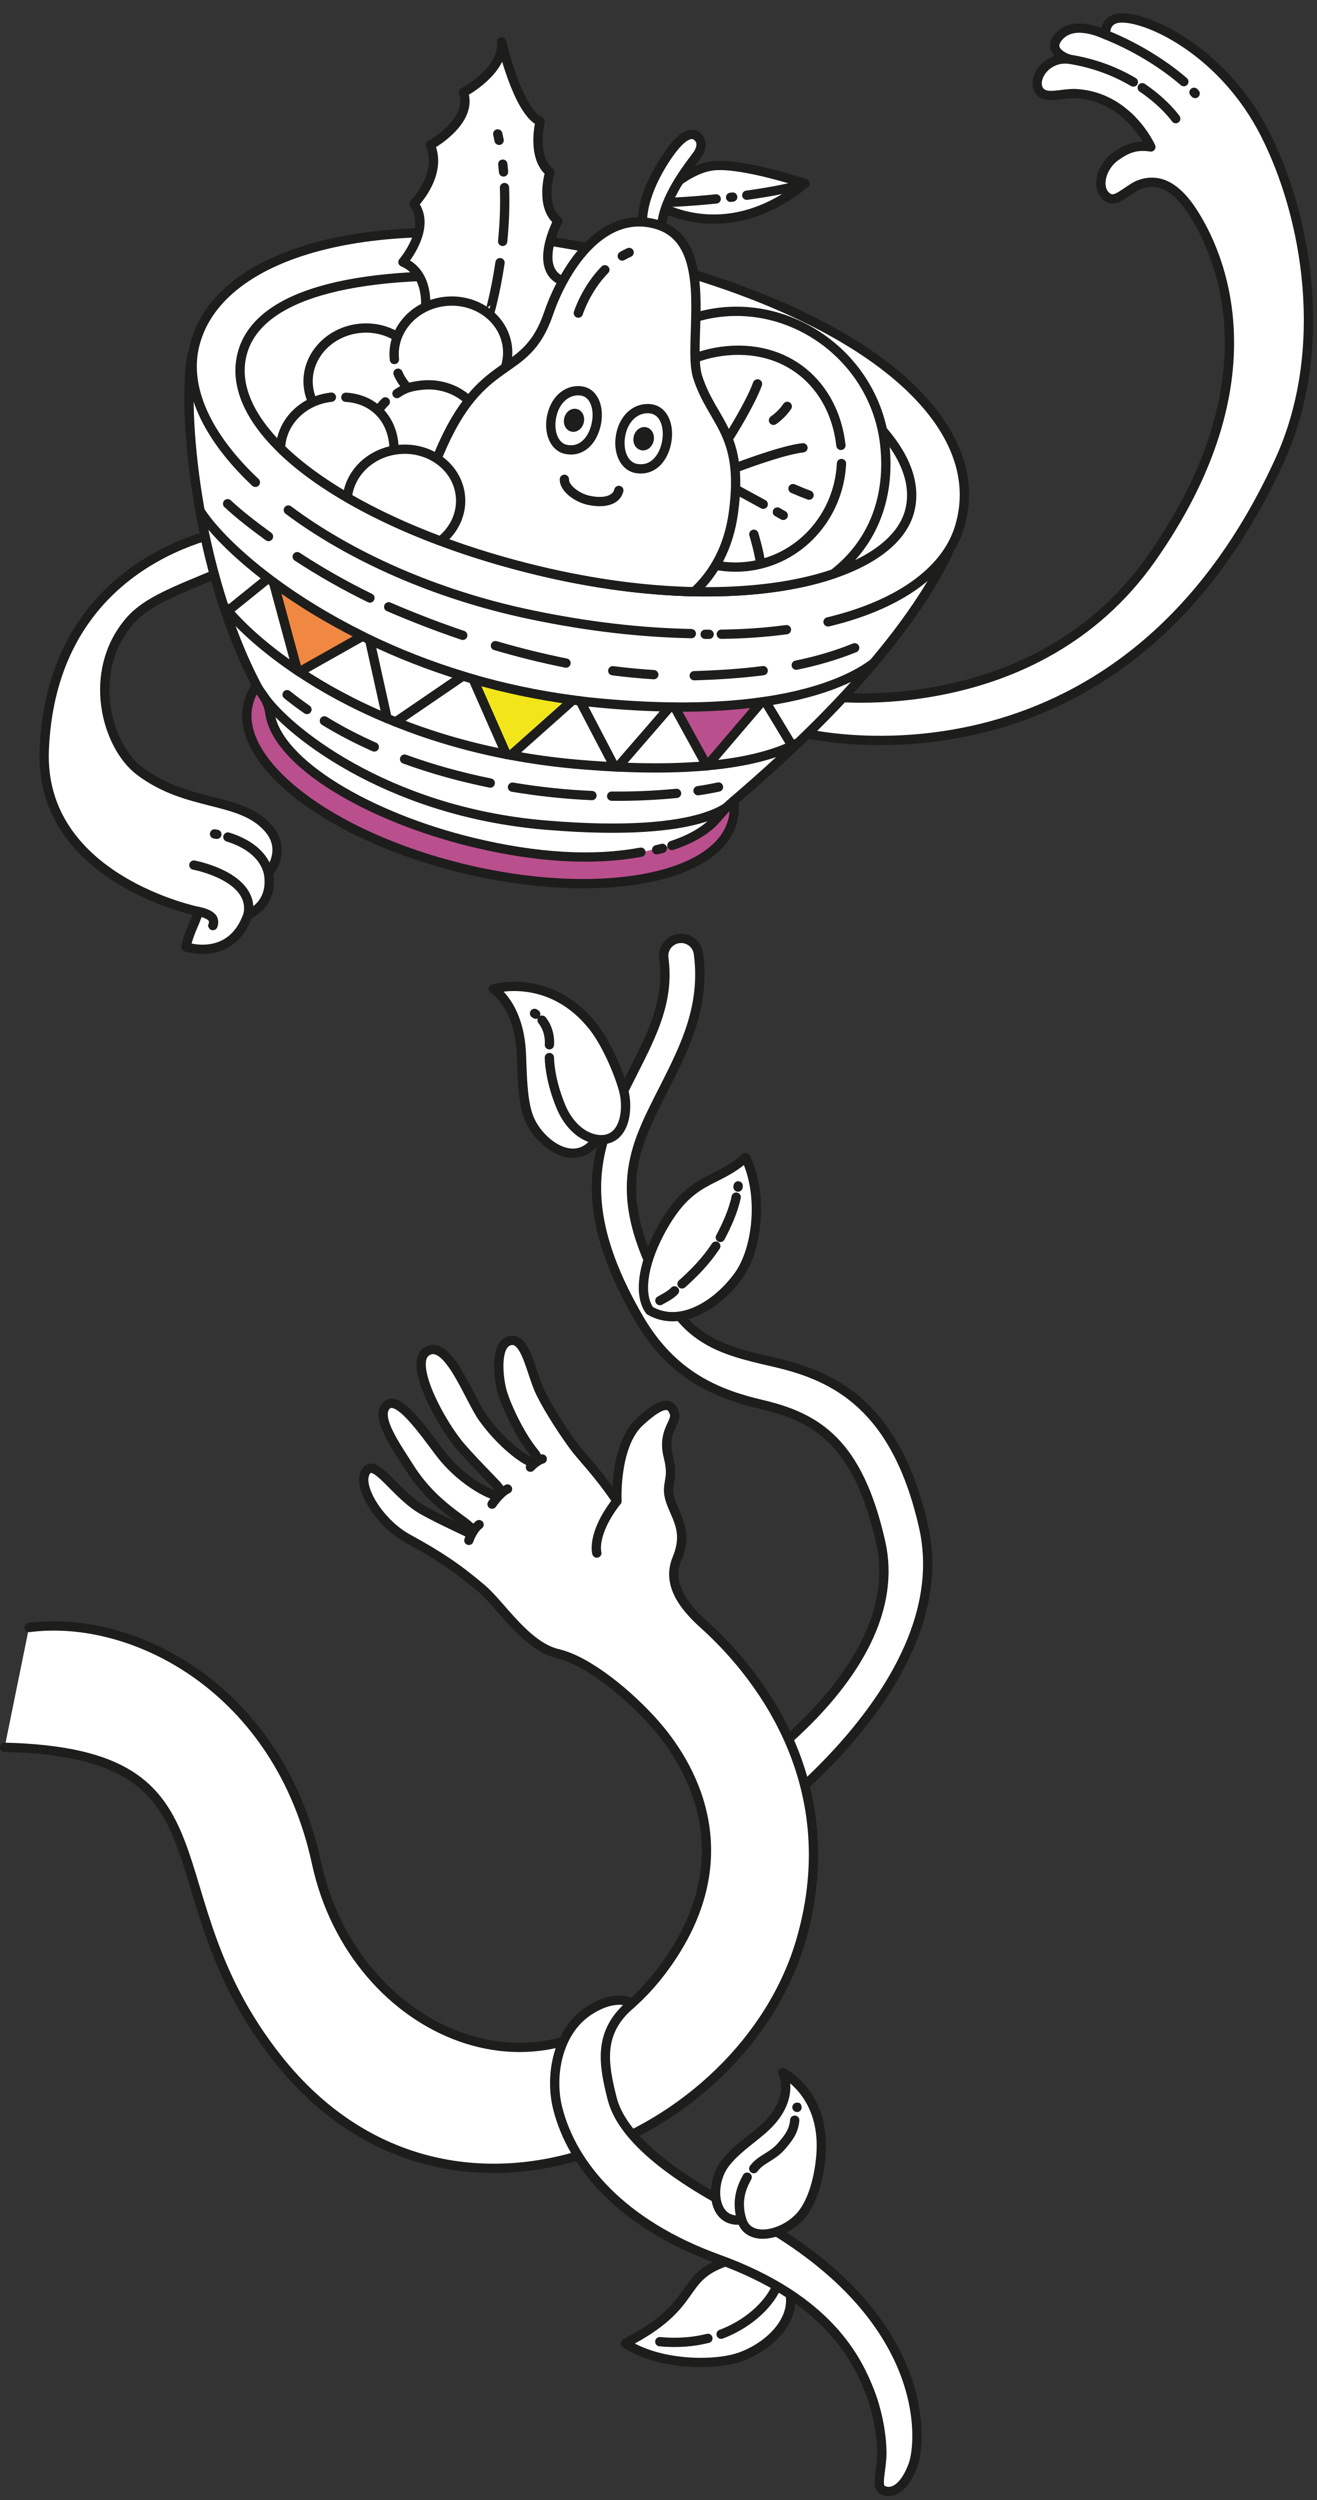 <?xml version="1.0" encoding="UTF-8" standalone="no"?>
<!DOCTYPE svg PUBLIC "-//W3C//DTD SVG 1.1//EN" "http://www.w3.org/Graphics/SVG/1.1/DTD/svg11.dtd">
<svg width="100%" height="100%" viewBox="0 0 255 484" version="1.1" xmlns="http://www.w3.org/2000/svg" xmlns:xlink="http://www.w3.org/1999/xlink" xml:space="preserve" xmlns:serif="http://www.serif.com/" style="fill-rule:evenodd;clip-rule:evenodd;stroke-linecap:round;stroke-linejoin:round;stroke-miterlimit:10;">
    <rect x="0" y="0" width="255" height="484" fill="#333333" stroke="none"/>
    <g id="ofrecemos" transform="matrix(1,0,0,1,0,2.574)">
        <g transform="matrix(1,0,0,1,144.237,178.877)">
            <path d="M0,173.528C0.278,173.428 0.548,173.29 0.802,173.111C2.463,171.946 41.396,144.224 34.595,114.152C29.294,90.716 17.393,85.027 6.075,82.368C-2.07,80.456 -9.635,79.06 -14.646,70.457C-26.779,49.619 -21.519,40.83 -15.527,28.963C-11.647,21.277 -7.637,13.33 -9.012,3.146C-9.261,1.297 -10.963,0 -12.813,0.249C-14.662,0.499 -15.958,2.2 -15.709,4.049C-14.614,12.156 -17.832,18.534 -21.56,25.918C-27.794,38.269 -34.465,49.85 -20.485,73.858C-14.011,84.973 -5.254,88.455 3.189,90.437C13.938,92.961 21.911,97.776 26.279,117.09C32.091,142.794 -4.178,164.848 -4.547,165.107" style="fill:white;fill-rule:nonzero;stroke:rgb(29,29,27);stroke-width:1.8px;"/>
        </g>
        <g transform="matrix(1,0,0,1,5.621,380.792)">
            <path d="M0,-68.287C20.391,-70.921 48.405,-56.317 55.649,-22.744C62.894,10.83 100.775,26.651 122.327,-1.598C138.182,-22.379 129.5,-40.222 121.081,-49.727C116.386,-55.026 108.472,-61.79 102.358,-63.227C96.245,-64.666 91.377,-72.642 87.652,-75.814C83.102,-79.685 79.46,-82.155 73.309,-85.516C67.829,-88.509 63.138,-95.969 65.371,-98.694C67.105,-100.808 70.751,-94.535 75.506,-91.471C77.686,-90.066 83.87,-87.216 84.295,-86.996C84.836,-86.72 85.523,-86.382 85.765,-86.827C86.512,-88.218 79.042,-90.726 73.659,-99.269C71.134,-103.278 67.01,-108.952 69.155,-111.235C71.344,-113.562 76.231,-106.479 79.484,-102.184C84.157,-96.015 90.507,-93.392 90.98,-93.808C91.526,-94.286 91.414,-94.793 90.712,-95.677C90.384,-96.095 84.747,-101.742 82.898,-104.125C78.957,-109.208 73.637,-119.556 76.976,-121.713C81.126,-124.396 85.177,-112.6 87.936,-108.783C92.026,-103.12 97.344,-99.601 97.97,-100.268C98.469,-100.801 98.53,-101.279 97.873,-102.064C95.071,-105.412 92.057,-111.754 91.397,-114.795C90.919,-117 90.263,-122.753 92.871,-123.741C96.194,-125 97.177,-117.437 99.067,-113.653C100.955,-109.867 103.797,-105.704 105.419,-103.471C107.043,-101.237 110.246,-98.153 113.83,-92.773C113.83,-92.773 113.309,-103.484 118.186,-108.038C123.065,-112.59 124.363,-111.562 124.948,-109.772C125.534,-107.983 122.487,-106.337 123.791,-101.285C125.091,-96.232 122.766,-96.236 124.493,-92.012C125.817,-88.778 127.423,-86.343 125.44,-81.544C123.46,-76.745 126.674,-72.458 130.609,-68.925C140.087,-60.416 158.484,-39.008 149.47,-7.786C138.309,30.871 81.133,56.713 48.228,15.3C22.127,-17.549 41.393,-43.95 -4.721,-45.097" style="fill:white;fill-rule:nonzero;stroke:rgb(29,29,27);stroke-width:1.8px;"/>
        </g>
        <g transform="matrix(0.36,-0.933,-0.933,-0.36,121.152,296.171)">
            <path d="M-3.808,4.523C-3.808,4.523 -0.801,6.866 6.992,4.523" style="fill:none;fill-rule:nonzero;stroke:rgb(29,29,27);stroke-width:1.8px;"/>
        </g>
        <g transform="matrix(0.544,-0.839,-0.839,-0.544,92.512,295.772)">
            <path d="M-0.829,1.525C-0.829,1.525 1.331,2.079 2.808,1.525" style="fill:none;fill-rule:nonzero;stroke:rgb(29,29,27);stroke-width:1.8px;"/>
        </g>
        <g transform="matrix(0.713,-0.701,-0.701,-0.713,96.736,289.253)">
            <path d="M-0.602,1.471C-0.602,1.471 2.114,2.023 3.591,1.471" style="fill:none;fill-rule:nonzero;stroke:rgb(29,29,27);stroke-width:1.8px;"/>
        </g>
        <g transform="matrix(0.821,-0.571,-0.571,-0.821,103.361,281.981)">
            <path d="M-0.25,0.797C0.507,0.946 1.635,1.076 2.539,0.797" style="fill:none;fill-rule:nonzero;stroke:rgb(29,29,27);stroke-width:1.8px;"/>
        </g>
        <g transform="matrix(0.374,0.928,0.928,-0.374,125.994,431.003)">
            <path d="M16.771,-12.051C15.313,4.309 8.824,1.982 9.4,12.003C9.663,16.575 12.6,20.275 16.771,21.138C24.057,22.331 27.765,14.506 27.543,7.737C27.358,2.184 22.988,-7.834 16.771,-12.051Z" style="fill:white;fill-rule:nonzero;stroke:rgb(29,29,27);stroke-width:1.8px;"/>
        </g>
        <g transform="matrix(0.756,-0.655,-0.655,-0.756,143.991,451.706)">
            <path d="M-1.738,4.662C4.528,2.349 10.134,3.337 12.505,4.662" style="fill:none;fill-rule:nonzero;stroke:rgb(29,29,27);stroke-width:1.8px;"/>
        </g>
        <g transform="matrix(0.998,-0.069,-0.069,-0.998,127.772,451.088)">
            <path d="M0,0.322C3.475,-0.249 6.592,-0.172 9.333,0.322" style="fill:none;fill-rule:nonzero;stroke:rgb(29,29,27);stroke-width:1.8px;"/>
        </g>
        <g transform="matrix(1,0,0,1,176.775,389.01)">
            <path d="M0,85.681C1.741,81.018 3.791,55.65 -33.596,36.414C-47.349,29.337 -56.416,21.952 -58.257,14.666C-59.973,7.874 -61.033,1.817 -54.568,-3.62C-54.171,-3.954 -57.722,-5.764 -63.02,-2.125C-68.926,1.931 -70.341,10.439 -68.788,16.583C-65.969,27.737 -56.257,39.058 -37.748,45.753C-16.236,53.535 -10.767,65.305 -8.324,71.521C-7.164,74.472 -6.061,79.036 -6.027,83.253C-6.003,86.436 -7.204,89.686 -5.984,90.409C-4.23,91.445 -1.742,90.343 0,85.681" style="fill:white;fill-rule:nonzero;"/>
        </g>
        <g transform="matrix(1,0,0,1,176.775,389.01)">
            <path d="M0,85.681C1.741,81.018 3.791,55.65 -33.596,36.414C-47.349,29.337 -56.416,21.952 -58.257,14.666C-59.973,7.874 -61.033,1.817 -54.568,-3.62C-54.171,-3.954 -57.722,-5.764 -63.02,-2.125C-68.926,1.931 -70.341,10.439 -68.788,16.583C-65.969,27.737 -56.257,39.058 -37.748,45.753C-16.236,53.535 -10.767,65.305 -8.324,71.521C-7.164,74.472 -6.061,79.036 -6.027,83.253C-6.003,86.436 -7.204,89.686 -5.984,90.409C-4.23,91.445 -1.742,90.343 0,85.681Z" style="fill:none;fill-rule:nonzero;stroke:rgb(29,29,27);stroke-width:1.8px;"/>
        </g>
        <g transform="matrix(1,0,0,1,151.562,431.516)">
            <path d="M0,-32.843C0,-32.843 2.787,-27.568 -3.981,-21.746C-6.554,-19.533 -9.149,-17.857 -11.12,-15.313C-14.284,-11.23 -13.654,-3.558 -7.954,-4.336C-6.629,0 -0.34,-1.257 3.077,-4.699C6.211,-7.859 7.26,-14.048 7.437,-17.568C8.013,-28.95 0,-32.843 0,-32.843Z" style="fill:white;fill-rule:nonzero;stroke:rgb(29,29,27);stroke-width:1.8px;"/>
        </g>
        <g transform="matrix(1,0,0,1,154.307,405.323)">
            <path d="M0,0.062C-0.021,-0.136 0.047,0.198 0,0.062" style="fill:none;fill-rule:nonzero;stroke:rgb(29,29,27);stroke-width:1.8px;"/>
        </g>
        <g transform="matrix(1,0,0,1,145.937,407.888)">
            <path d="M0,9.383C1.401,7.476 3.596,7.114 5.395,4.998C6.61,3.567 7.746,2.261 7.941,0" style="fill:none;fill-rule:nonzero;stroke:rgb(29,29,27);stroke-width:1.8px;"/>
        </g>
        <g transform="matrix(0.127,-0.992,-0.992,-0.127,147.711,423.577)">
            <path d="M-4.095,3.612C-0.738,5.098 1.937,4.532 4.237,3.612" style="fill:none;fill-rule:nonzero;stroke:rgb(29,29,27);stroke-width:1.8px;"/>
        </g>
        <g transform="matrix(1,0,0,1,46.476,183.764)">
            <path d="M0,-84.057C0,-84.057 -36.214,-80.167 -37.906,-41.279C-39.005,-16.036 -8.022,-9.866 -8.022,-9.866C-8.022,-9.866 -8.413,-8.628 -9.269,-6.67C-10.084,-4.804 -10.483,-3.028 -10.483,-3.028C-10.483,-3.028 -1.685,0 1.552,-9.284C1.552,-9.284 6.569,-11.038 5.507,-17.323C5.507,-17.323 9.286,-21.677 5.464,-26.007C0,-32.197 -10.079,-29.995 -19.416,-37.057C-25.903,-41.965 -29.807,-56.274 -21.362,-66.098C-18.049,-69.953 -12.505,-71.935 -3.683,-75.634" style="fill:white;fill-rule:nonzero;stroke:rgb(29,29,27);stroke-width:1.8px;"/>
        </g>
        <g transform="matrix(0.739,0.674,0.674,-0.739,42.327,162.129)">
            <path d="M-1.667,-5.278C-1.667,-5.278 8.648,1.138 12.537,-5.278" style="fill:none;fill-rule:nonzero;stroke:rgb(29,29,27);stroke-width:1.8px;"/>
        </g>
        <g transform="matrix(0.748,0.664,0.664,-0.748,47.428,157.745)">
            <path d="M-1.322,-3.483C1.299,-2.292 5.648,-1.029 9.177,-3.483" style="fill:white;fill-rule:nonzero;stroke:rgb(29,29,27);stroke-width:1.8px;"/>
        </g>
        <g transform="matrix(0.987,0.159,0.159,-0.987,41.548,158.841)">
            <path d="M-0.003,-0.036C-0.003,-0.036 0.161,-0.031 0.451,-0.036" style="fill:white;fill-rule:nonzero;stroke:rgb(29,29,27);stroke-width:1.8px;"/>
        </g>
        <g transform="matrix(1,0,0,1,38.454,176.747)">
            <path d="M0,-2.849C1.423,-2.576 2.48,-2.032 2.769,-1.425C3.094,-0.738 2.714,0 2.714,-0.001" style="fill:none;fill-rule:nonzero;stroke:rgb(29,29,27);stroke-width:1.8px;"/>
        </g>
        <g transform="matrix(1,0,0,1,155.467,16.078)">
            <path d="M0,123.222C0,123.222 61.131,138.506 92.256,70.572C102.082,49.127 97.674,23.346 89.441,7.201C81.547,-8.28 67.632,-15.025 61.959,-15.175C58.169,-15.284 58.62,-11.934 58.62,-11.934C57.511,-12.403 51.917,-14.974 49.221,-11.133C47.373,-8.491 51.524,-7.196 51.524,-7.196C47.122,-7.708 44.358,-3.459 45.677,-1.237C46.879,0.763 50.079,-0.69 52.94,-0.527C63.129,0.123 67.364,9.8 67.364,9.8C64.105,9.28 62.29,10.445 60.708,11.513C57.611,13.62 56.715,17.862 58.872,19.473C60.333,20.562 61.572,19.18 64.178,17.559C65.275,16.88 67.286,16.279 69.354,16.894C72.184,17.737 74.343,20.714 75.147,21.904C80.952,30.491 91.626,55.029 67.522,89.392C45.044,121.44 4.765,116.173 4.765,116.173" style="fill:white;fill-rule:nonzero;stroke:rgb(29,29,27);stroke-width:1.8px;"/>
        </g>
        <g transform="matrix(-0.942,-0.335,-0.335,0.942,208.095,6.922)">
            <path d="M-12.835,2.217C-9.214,1.508 -4.741,1.257 0.383,2.217" style="fill:white;fill-rule:nonzero;stroke:rgb(29,29,27);stroke-width:1.8px;"/>
        </g>
        <g transform="matrix(-0.735,-0.678,-0.678,0.735,224.054,13.002)">
            <path d="M-7.658,2.994C-7.658,2.994 -4.099,2.208 1.171,2.994" style="fill:white;fill-rule:nonzero;stroke:rgb(29,29,27);stroke-width:1.8px;"/>
        </g>
        <g transform="matrix(-0.857,-0.515,-0.515,0.857,217.508,0.896)">
            <path d="M-16.395,4.546C-12.767,3.898 -6.215,3.342 1.26,4.546" style="fill:white;fill-rule:nonzero;stroke:rgb(29,29,27);stroke-width:1.8px;"/>
        </g>
        <g transform="matrix(-0.675,-0.738,-0.738,0.675,231.39,15.636)">
            <path d="M0.196,-0.081C0.196,-0.081 -0.225,-0.086 0.385,-0.081" style="fill:white;fill-rule:nonzero;stroke:rgb(29,29,27);stroke-width:1.8px;"/>
        </g>
        <g transform="matrix(0.236,-0.972,-0.972,-0.236,117.119,102.074)">
            <path d="M-46.867,-36.838C-58.631,-36.655 -68.167,-14.911 -68.167,11.726C-68.167,38.363 -58.629,59.808 -46.867,59.626C-35.101,59.445 -25.566,37.702 -25.565,11.067C-25.567,-15.575 -35.101,-37.021 -46.867,-36.838" style="fill:rgb(186,79,142);fill-rule:nonzero;"/>
        </g>
        <g transform="matrix(0.236,-0.972,-0.972,-0.236,117.119,102.074)">
            <path d="M-46.867,-36.838C-58.631,-36.655 -68.167,-14.911 -68.167,11.726C-68.167,38.363 -58.629,59.808 -46.867,59.626C-35.101,59.445 -25.566,37.702 -25.565,11.067C-25.567,-15.575 -35.101,-37.021 -46.867,-36.838Z" style="fill:none;fill-rule:nonzero;stroke:rgb(29,29,27);stroke-width:1.8px;"/>
        </g>
        <g transform="matrix(1,0,0,1,130.096,59.878)">
            <path d="M0,101.232C3.764,99.995 6.735,98.256 8.643,96.039C10.822,93.507 11.073,93.376 12.898,91.797C20.584,85.152 42.805,65.796 53.043,45.487C59.502,32.675 26.234,17.934 -14.425,9.004C-69.074,-2.995 -91.864,0.458 -92.99,6.719C-94.769,16.631 -92.325,47.684 -80.229,70.573C-79.66,71.651 -78.19,73.038 -77.858,75.501C-76.519,85.398 -58.386,95.807 -38.7,100.592C-26.122,103.649 -15.087,104.227 -6.004,102.53" style="fill:white;fill-rule:nonzero;stroke:rgb(29,29,27);stroke-width:1.8px;"/>
        </g>
        <g transform="matrix(0.528,0.849,0.849,-0.528,68.328,29.789)">
            <path d="M41.851,-48.267C29.564,-51.517 19.009,-50.437 12.952,-44.07C-0.859,-29.556 10.622,3.911 41.851,35.118C76.614,69.855 107.527,78.815 121.327,62.843C127.384,55.832 127.585,44.265 123.368,31.638" style="fill:white;fill-rule:nonzero;stroke:rgb(29,29,27);stroke-width:1.8px;"/>
        </g>
        <g transform="matrix(1,0,0,1,133.858,96.167)">
            <path d="M0,23.925C-9.881,23.717 -19.964,22.579 -31.107,20.249C-49.611,16.38 -66.18,8.879 -78.032,0" style="fill:white;fill-rule:nonzero;stroke:rgb(29,29,27);stroke-width:1.8px;"/>
        </g>
        <g transform="matrix(-0.998,0.07,0.07,0.998,139.709,120.652)">
            <path d="M-12.616,-0.442C-8.524,-0.188 -4.547,-0.186 0.015,-0.442" style="fill:white;fill-rule:nonzero;stroke:rgb(29,29,27);stroke-width:1.8px;"/>
        </g>
        <g transform="matrix(1,0,0,1,138.221,106.686)">
            <path d="M0,-46.654C24.405,-36.606 40.981,-22.744 37.944,-10.457C34.625,2.969 4.662,10.481 -33.975,1.217C-69.909,-7.401 -95.157,-25.298 -91.369,-40.609C-88.27,-53.147 -67.125,-57.135 -39.45,-55.536C-22.809,-54.575 -10.644,-50.589 -4.511,-48.273" style="fill:none;fill-rule:nonzero;stroke:rgb(29,29,27);stroke-width:1.8px;"/>
        </g>
        <g transform="matrix(0.97,-0.243,-0.243,-0.97,127.191,162.069)">
            <path d="M-0.017,0.139C0.367,0.133 0.749,0.133 1.122,0.138" style="fill:white;fill-rule:nonzero;stroke:rgb(29,29,27);stroke-width:1.8px;"/>
        </g>
        <g transform="matrix(-1,-0.004,-0.004,1,136.533,120.226)">
            <path d="M-0.772,-0.001C-0.518,0.002 -0.262,0.002 0,-0.001" style="fill:white;fill-rule:nonzero;stroke:rgb(29,29,27);stroke-width:1.8px;"/>
        </g>
        <g transform="matrix(1,0,0,1,50.839,159.869)">
            <path d="M0,-27.947C4.116,-21.58 23.446,-5.361 54.755,-2.71C86.789,0 91.217,-7.384 91.217,-7.384" style="fill:none;fill-rule:nonzero;stroke:rgb(29,29,27);stroke-width:1.8px;"/>
        </g>
        <g transform="matrix(0.959,-0.285,-0.285,-0.959,154.884,127.74)">
            <path d="M-0.244,1.678C3.678,1.334 7.635,1.295 11.549,1.678" style="fill:none;fill-rule:nonzero;stroke:rgb(29,29,27);stroke-width:1.8px;"/>
        </g>
        <g transform="matrix(0.997,-0.073,-0.073,-0.997,134.467,128.728)">
            <path d="M-0.018,0.492C4.444,0.292 8.92,0.247 13.38,0.491" style="fill:none;fill-rule:nonzero;stroke:rgb(29,29,27);stroke-width:1.8px;"/>
        </g>
        <g transform="matrix(0.996,0.095,0.095,-0.996,118.696,126.906)">
            <path d="M-0.018,-0.378C2.639,-0.457 5.302,-0.46 7.96,-0.378" style="fill:none;fill-rule:nonzero;stroke:rgb(29,29,27);stroke-width:1.8px;"/>
        </g>
        <g transform="matrix(0.971,0.24,0.24,-0.971,96.532,120.829)">
            <path d="M-0.205,-1.688C4.478,-1.884 9.174,-1.899 13.863,-1.687" style="fill:none;fill-rule:nonzero;stroke:rgb(29,29,27);stroke-width:1.8px;"/>
        </g>
        <g transform="matrix(0.933,0.359,0.359,-0.933,76.727,112.515)">
            <path d="M-0.512,-2.76C4.605,-2.964 9.734,-2.975 14.86,-2.76" style="fill:none;fill-rule:nonzero;stroke:rgb(29,29,27);stroke-width:1.8px;"/>
        </g>
        <g transform="matrix(0.869,0.494,0.494,-0.869,60.444,102.239)">
            <path d="M-1.058,-4.003C4.326,-4.349 9.742,-4.338 15.144,-4.003" style="fill:none;fill-rule:nonzero;stroke:rgb(29,29,27);stroke-width:1.8px;"/>
        </g>
        <g transform="matrix(0.78,0.626,0.626,-0.78,46.934,93.165)">
            <path d="M-1.118,-3.177C2.253,-3.433 5.646,-3.317 9.029,-3.177" style="fill:none;fill-rule:nonzero;stroke:rgb(29,29,27);stroke-width:1.8px;"/>
        </g>
        <g transform="matrix(0.984,-0.177,-0.177,-0.984,135.251,150.846)">
            <path d="M-0.032,0.356C1.307,0.313 2.65,0.307 3.991,0.356" style="fill:none;fill-rule:nonzero;stroke:rgb(29,29,27);stroke-width:1.8px;"/>
        </g>
        <g transform="matrix(0.999,-0.043,-0.043,-0.999,118.45,151.83)">
            <path d="M-0.005,0.271C4.18,0.042 8.38,0.039 12.568,0.271" style="fill:none;fill-rule:nonzero;stroke:rgb(29,29,27);stroke-width:1.8px;"/>
        </g>
        <g transform="matrix(0.994,0.105,0.105,-0.994,99.358,149.014)">
            <path d="M-0.043,-0.815C5.108,-1.129 10.281,-1.134 15.439,-0.816" style="fill:none;fill-rule:nonzero;stroke:rgb(29,29,27);stroke-width:1.8px;"/>
        </g>
        <g transform="matrix(0.963,0.269,0.269,-0.963,79.266,142.245)">
            <path d="M-0.317,-2.315C5.408,-2.762 11.171,-2.725 16.908,-2.316" style="fill:none;fill-rule:nonzero;stroke:rgb(29,29,27);stroke-width:1.8px;"/>
        </g>
        <g transform="matrix(0.886,0.463,0.463,-0.886,64.528,135.037)">
            <path d="M-0.619,-2.523C3.007,-2.773 6.649,-2.761 10.283,-2.523" style="fill:none;fill-rule:nonzero;stroke:rgb(29,29,27);stroke-width:1.8px;"/>
        </g>
        <g transform="matrix(0.801,0.599,0.599,-0.801,56.834,131.045)">
            <path d="M-0.478,-1.437C1.119,-1.495 2.719,-1.494 4.32,-1.437" style="fill:none;fill-rule:nonzero;stroke:rgb(29,29,27);stroke-width:1.8px;"/>
        </g>
        <g transform="matrix(0.404,0.915,0.915,-0.404,104.11,124.426)">
            <path d="M-0.97,-13.256L14.962,-13.256C15.138,-13.005 15.311,-12.741 15.486,-12.485L10.554,2.827C6.954,-3.081 3.065,-8.436 -0.97,-13.256Z" style="fill:rgb(242,230,26);fill-rule:nonzero;stroke:rgb(29,29,27);stroke-width:1.8px;"/>
        </g>
        <g transform="matrix(0.482,0.876,0.876,-0.482,139.528,129.604)">
            <path d="M-0.176,-10.084L12.802,-10.084C12.81,-10.064 12.818,-10.044 12.826,-10.024L7.081,5.181C5.391,0.735 3.051,-4.341 -0.176,-10.084Z" style="fill:rgb(186,79,142);fill-rule:nonzero;stroke:rgb(29,29,27);stroke-width:1.8px;"/>
        </g>
        <g transform="matrix(0.776,-0.631,-0.631,-0.776,160.181,142.051)">
            <path d="M-3.738,4.205C2.565,4.719 9.854,5.556 17.253,6.956C13.939,7.043 6.862,8.145 -3.738,14.431L-5.131,4.498C-4.64,4.379 -4.173,4.28 -3.738,4.205Z" style="fill:white;fill-rule:nonzero;stroke:rgb(29,29,27);stroke-width:1.8px;"/>
        </g>
        <g transform="matrix(-0.742,-0.67,-0.67,0.742,138.715,142.03)">
            <path d="M-1.11,-12.885C-0.961,-12.705 -0.812,-12.525 -0.661,-12.343L-1.11,3.904C-6.585,-2.033 -9.344,-6.657 -10.714,-9.991L-1.11,-12.885Z" style="fill:white;fill-rule:nonzero;stroke:rgb(29,29,27);stroke-width:1.8px;"/>
        </g>
        <g transform="matrix(-0.963,0.269,0.269,0.963,54.297,113.555)">
            <path d="M10.357,-20.771C10.927,-14.787 11.173,-8.379 10.902,-1.934C10.742,-1.541 10.556,-1.116 10.357,-0.679L1.152,-4.643C6.075,-11.128 9.145,-16.868 10.357,-20.771Z" style="fill:white;fill-rule:nonzero;stroke:rgb(29,29,27);stroke-width:1.8px;"/>
        </g>
        <g transform="matrix(1,0,0,1,110.957,145.889)">
            <path d="M0,-12.948L-12.02,-2.255C-8.027,-1.507 -3.84,-0.911 0.562,-0.522C3.202,-0.289 5.69,-0.118 8.048,0L1.38,-12.765C0.916,-12.822 0.46,-12.887 0,-12.948Z" style="fill:white;fill-rule:nonzero;stroke:rgb(29,29,27);stroke-width:1.8px;"/>
        </g>
        <g transform="matrix(-0.871,0.491,0.491,0.871,67.112,137.328)">
            <path d="M-10.898,-13.067L3.138,-13.067C0.587,-8.054 -2.806,-2.542 -7.223,3.144L-11.773,-11.795C-11.475,-12.219 -11.186,-12.642 -10.898,-13.067Z" style="fill:white;fill-rule:nonzero;stroke:rgb(29,29,27);stroke-width:1.8px;"/>
        </g>
        <g transform="matrix(1,0,0,1,115.972,145.524)">
            <path d="M0,-12.005C-1.225,-12.119 -2.435,-12.254 -3.635,-12.4L3.033,0.365C3.242,0.375 3.448,0.385 3.655,0.395L13.725,-11.232C9.551,-11.297 4.996,-11.535 0,-12.005" style="fill:white;fill-rule:nonzero;"/>
        </g>
        <g transform="matrix(1,0,0,1,115.972,145.524)">
            <path d="M0,-12.005C-1.225,-12.119 -2.435,-12.254 -3.635,-12.4L3.033,0.365C3.242,0.375 3.448,0.385 3.655,0.395L13.725,-11.232C9.551,-11.297 4.996,-11.535 0,-12.005Z" style="fill:none;fill-rule:nonzero;stroke:rgb(29,29,27);stroke-width:1.8px;"/>
        </g>
        <g transform="matrix(0.216,0.976,0.976,-0.216,86.432,118.704)">
            <path d="M-0.699,-15.059L14.917,-15.059C15.26,-14.573 15.601,-14.078 15.942,-13.579L10.068,1.05C6.69,-4.925 3.037,-10.298 -0.699,-15.059Z" style="fill:white;fill-rule:nonzero;stroke:rgb(29,29,27);stroke-width:1.8px;"/>
        </g>
        <g transform="matrix(-0.826,0.564,0.564,0.826,89.683,143.45)">
            <path d="M-8.497,-12.532L7.266,-12.532C3.486,-6.894 -1.169,-1.062 -6.875,4.717L-9.788,-10.947C-9.352,-11.475 -8.92,-12.004 -8.497,-12.532Z" style="fill:white;fill-rule:nonzero;stroke:rgb(29,29,27);stroke-width:1.8px;"/>
        </g>
        <g transform="matrix(0.261,0.965,0.965,-0.261,67.688,108.239)">
            <path d="M-1.994,-14.726L15.687,-14.726C15.805,-14.623 15.926,-14.512 16.044,-14.407L12.58,-0.807C7.639,-6.397 2.652,-11.041 -1.994,-14.726Z" style="fill:rgb(241,136,66);fill-rule:nonzero;stroke:rgb(29,29,27);stroke-width:1.8px;"/>
        </g>
        <g transform="matrix(-0.655,0.756,0.756,0.655,131.806,145.277)">
            <path d="M-6.923,-8.786L8.458,-8.786C4.214,-3.393 0.391,0.813 -3.002,4.081L-7.507,-8.088C-7.315,-8.316 -7.118,-8.554 -6.923,-8.786Z" style="fill:white;fill-rule:nonzero;stroke:rgb(29,29,27);stroke-width:1.8px;"/>
        </g>
        <g transform="matrix(-0.778,0.628,0.628,0.778,55.601,125.931)">
            <path d="M-7.534,-15.171L2.488,-15.171C2.398,-11.075 1.531,-5.023 -0.716,2.238L-7.842,-13.944C-7.734,-14.36 -7.634,-14.764 -7.534,-15.171Z" style="fill:white;fill-rule:nonzero;stroke:rgb(29,29,27);stroke-width:1.8px;"/>
        </g>
        <g transform="matrix(1,0,0,1,82.211,29.43)">
            <path d="M0,29.432C0,29.432 1.696,21.262 -4.189,18.729C-4.189,18.729 1.464,12.159 -2.057,7.469C-2.057,7.469 3.567,1.788 1.107,-3.903C1.107,-3.903 9.459,-8.484 7.529,-14.107C7.529,-14.107 15.409,-18.257 14.909,-23.908C14.909,-23.908 17.962,-10.547 22.362,-8.488C22.362,-8.488 20.656,-1.585 24.238,1.324C24.238,1.324 22.231,7.881 25.814,10.788C25.814,10.788 20.422,20.88 27.527,22.647L25.336,39.239C25.336,39.239 18.045,53.34 17.745,52.992C17.445,52.644 7.27,49.056 7.27,49.056L0,29.432Z" style="fill:white;fill-rule:nonzero;stroke:rgb(29,29,27);stroke-width:1.8px;"/>
        </g>
        <g transform="matrix(-0.108,-0.994,-0.994,0.108,68.303,60.314)">
            <path d="M-10.94,-12.188C-16.53,-12.206 -21.062,-7.295 -21.062,-1.218C-21.061,4.86 -16.53,9.801 -10.94,9.818C-5.349,9.836 -0.817,4.923 -0.817,-1.153C-0.818,-7.231 -5.349,-12.171 -10.94,-12.188" style="fill:white;fill-rule:nonzero;"/>
        </g>
        <g transform="matrix(-0.108,-0.994,-0.994,0.108,68.303,60.314)">
            <ellipse cx="-10.94" cy="-1.185" rx="10.123" ry="11.021" style="fill:none;stroke:rgb(29,29,27);stroke-width:1.8px;"/>
        </g>
        <g transform="matrix(0.108,0.994,0.994,-0.108,84.889,55.043)">
            <path d="M10.996,-9.77C5.404,-9.786 0.873,-4.874 0.873,1.202C0.873,7.279 5.405,12.221 10.996,12.238C16.586,12.255 21.117,7.343 21.118,1.265C21.117,-3.79 17.98,-8.06 13.707,-9.362" style="fill:white;fill-rule:nonzero;stroke:rgb(29,29,27);stroke-width:1.8px;"/>
        </g>
        <g transform="matrix(1,0,0,1,171.309,85.28)">
            <path d="M0,-1.785C-1.773,-17.695 -16.369,-29.084 -31.69,-27.424C-47.012,-25.764 -57.996,-11.52 -56.222,4.39C-55.153,13.981 -49.689,21.982 -42.164,26.465C-29.181,27.299 -18.095,26.019 -9.921,23.237C-1.952,17.075 1.087,7.967 0,-1.785" style="fill:white;fill-rule:nonzero;"/>
        </g>
        <g transform="matrix(1,0,0,1,171.309,85.28)">
            <path d="M0,-1.785C-1.773,-17.695 -16.369,-29.084 -31.69,-27.424C-47.012,-25.764 -57.996,-11.52 -56.222,4.39C-55.153,13.981 -49.689,21.982 -42.164,26.465C-29.181,27.299 -18.095,26.019 -9.921,23.237C-1.952,17.075 1.087,7.967 0,-1.785Z" style="fill:none;fill-rule:nonzero;stroke:rgb(29,29,27);stroke-width:1.8px;"/>
        </g>
        <g transform="matrix(1,0,0,1,76.865,90.496)">
            <path d="M0,-16.878C1.531,-17.943 2.762,-18.279 4.795,-18.5C10.837,-19.153 16.236,-15.18 16.854,-9.624C17.475,-4.067 13.079,0.967 7.037,1.621C0.996,2.275 -4.404,-1.698 -5.023,-7.254C-5.368,-10.347 -4.44,-13.163 -2.259,-15.267" style="fill:white;fill-rule:nonzero;stroke:rgb(29,29,27);stroke-width:1.8px;"/>
        </g>
        <g transform="matrix(-0.023,-1,-1,0.023,142.245,64.71)">
            <path d="M-22.916,-20.158C-33.134,-19.431 -41.544,-11.604 -42.417,-1.355C-43.385,10.047 -34.656,20.128 -22.916,21.163C-11.176,22.197 -1.937,13.933 -0.683,2.561C0.717,-10.148 -7.664,-19.091 -19.404,-20.127" style="fill:white;fill-rule:nonzero;stroke:rgb(29,29,27);stroke-width:1.8px;"/>
        </g>
        <g transform="matrix(-0.982,0.187,0.187,0.982,68.765,93.716)">
            <path d="M0.89,-19.924C6.445,-20.369 11.317,-16.933 12.42,-12.063C9.609,-8.002 5.708,-3.837 0.89,0.272C-4.487,0.006 -8.907,-3.863 -9.3,-8.951C-9.682,-13.907 -6.911,-18.115 -1.858,-19.38" style="fill:white;fill-rule:nonzero;stroke:rgb(29,29,27);stroke-width:1.8px;"/>
        </g>
        <g transform="matrix(1,0,0,1,126.543,38.093)">
            <path d="M0,-1.428C0,-1.428 13.352,7.784 29.307,-5.138C29.307,-5.138 17.092,-9.212 11.517,-8.57C5.939,-7.93 0,-1.428 0,-1.428Z" style="fill:white;fill-rule:nonzero;stroke:rgb(29,29,27);stroke-width:1.8px;"/>
        </g>
        <g transform="matrix(-0.998,0.06,0.06,0.998,126.575,37.028)">
            <path d="M-12.141,-0.364C-7.732,-0.177 -3.367,-0.161 0.011,-0.364" style="fill:none;fill-rule:nonzero;stroke:rgb(29,29,27);stroke-width:1.8px;"/>
        </g>
        <g transform="matrix(-0.993,0.121,0.121,0.993,141.47,35.652)">
            <path d="M-0.402,-0.025C-0.267,-0.024 -0.134,-0.026 0.001,-0.025" style="fill:none;fill-rule:nonzero;stroke:rgb(29,29,27);stroke-width:1.8px;"/>
        </g>
        <g transform="matrix(-0.98,0.197,0.197,0.98,144.927,36.311)">
            <path d="M-11.37,-1.134C-8.782,-0.814 -4.546,-0.853 0.113,-1.134" style="fill:none;fill-rule:nonzero;stroke:rgb(29,29,27);stroke-width:1.8px;"/>
        </g>
        <g transform="matrix(1,0,0,1,124.378,25.919)">
            <path d="M0,14.981C-0.18,8.536 4.839,1.417 6.473,-0.434C8.275,-2.478 9.509,-2.729 10.319,-2.274C11.303,-1.722 12.006,-0.323 10.479,1.69C8.01,4.95 3.596,10.88 3.718,16.222C2.005,17.71 0.371,16.752 0,14.981Z" style="fill:white;fill-rule:nonzero;stroke:rgb(29,29,27);stroke-width:1.8px;"/>
        </g>
        <g transform="matrix(1,0,0,1,141.999,53.385)">
            <path d="M0,43.341C2.128,27.782 -4.042,25.972 -6.918,17.026C-9.077,10.32 -2.986,-9.561 -15.312,-12.636C-25.801,-15.254 -32.968,-3.494 -35.778,4.714C-40.333,18.025 -48.632,11.805 -57.042,31.966C-59.733,38.421 -58.941,44.154 -56.157,48.972C-50.445,51.078 -44.278,52.952 -37.752,54.517C-26.872,57.126 -16.68,58.404 -7.576,58.595C-3.719,55.023 -0.909,49.98 0,43.341" style="fill:white;fill-rule:nonzero;"/>
        </g>
        <g transform="matrix(1,0,0,1,141.999,53.385)">
            <path d="M0,43.341C2.128,27.782 -4.042,25.972 -6.918,17.026C-9.077,10.32 -2.986,-9.561 -15.312,-12.636C-25.801,-15.254 -32.968,-3.494 -35.778,4.714C-40.333,18.025 -48.632,11.805 -57.042,31.966C-59.733,38.421 -58.941,44.154 -56.157,48.972C-50.445,51.078 -44.278,52.952 -37.752,54.517C-26.872,57.126 -16.68,58.404 -7.576,58.595C-3.719,55.023 -0.909,49.98 0,43.341Z" style="fill:none;fill-rule:nonzero;stroke:rgb(29,29,27);stroke-width:1.8px;"/>
        </g>
        <g transform="matrix(0.888,-0.461,-0.461,-0.888,120.722,47.254)">
            <path d="M-0.084,0.343C0.405,0.367 0.902,0.37 1.406,0.343" style="fill:white;fill-rule:nonzero;stroke:rgb(29,29,27);stroke-width:1.8px;"/>
        </g>
        <g transform="matrix(0.522,-0.853,-0.853,-0.522,116.784,58.226)">
            <path d="M-2.351,4.195C-2.351,4.195 2.383,5.375 7.486,4.195" style="fill:white;fill-rule:nonzero;stroke:rgb(29,29,27);stroke-width:1.8px;"/>
        </g>
        <g transform="matrix(-0.019,-1,-1,0.019,78.53,82.224)">
            <path d="M-11.313,-10.39C-5.746,-9.877 -1.67,-4.554 -2.208,1.499C-2.683,6.834 -6.583,10.949 -11.313,11.503C-14.462,6.322 -17.418,0.304 -20.058,-6.376C-17.987,-9.094 -14.769,-10.707 -11.313,-10.39" style="fill:white;fill-rule:nonzero;"/>
        </g>
        <g transform="matrix(-0.019,-1,-1,0.019,78.53,82.224)">
            <path d="M-11.313,-10.39C-5.746,-9.877 -1.67,-4.554 -2.208,1.499C-2.683,6.834 -6.583,10.949 -11.313,11.503C-14.462,6.322 -17.418,0.304 -20.058,-6.376C-17.987,-9.094 -14.769,-10.707 -11.313,-10.39Z" style="fill:none;fill-rule:nonzero;stroke:rgb(29,29,27);stroke-width:1.8px;"/>
        </g>
        <g transform="matrix(0.468,-0.884,-0.884,-0.468,147.207,81.468)">
            <path d="M-3.022,5.019C-3.022,5.019 4.293,4.448 8.334,5.019" style="fill:white;fill-rule:nonzero;stroke:rgb(29,29,27);stroke-width:1.8px;"/>
        </g>
        <g transform="matrix(0.959,-0.284,-0.284,-0.959,143.501,89.639)">
            <path d="M-0.275,1.894C-0.275,1.894 9.013,2.631 13.044,1.895" style="fill:white;fill-rule:nonzero;stroke:rgb(29,29,27);stroke-width:1.8px;"/>
        </g>
        <g transform="matrix(0.869,0.495,0.495,-0.869,150.75,96.312)">
            <path d="M-0.086,-0.323C0.363,-0.323 0.801,-0.322 1.219,-0.323" style="fill:white;fill-rule:nonzero;stroke:rgb(29,29,27);stroke-width:1.8px;"/>
        </g>
        <g transform="matrix(0.878,0.478,0.478,-0.878,143.805,91.361)">
            <path d="M-0.34,-1.337C-0.34,-1.337 2.053,-1.32 5.254,-1.337" style="fill:white;fill-rule:nonzero;stroke:rgb(29,29,27);stroke-width:1.8px;"/>
        </g>
        <g transform="matrix(0.704,-0.711,-0.711,-0.704,151.116,79.345)">
            <path d="M-0.562,1.348C0.673,1.118 1.985,1.118 3.23,1.348" style="fill:none;fill-rule:nonzero;stroke:rgb(29,29,27);stroke-width:1.8px;"/>
        </g>
        <g transform="matrix(-0.926,-0.377,-0.377,0.926,153.899,91.478)">
            <path d="M-3.232,0.633C-2.224,0.664 -0.973,0.665 0.124,0.633" style="fill:none;fill-rule:nonzero;stroke:rgb(29,29,27);stroke-width:1.8px;"/>
        </g>
        <g transform="matrix(0.226,0.974,0.974,-0.226,149.116,102.359)">
            <path d="M-2.176,-2.738C-2.176,-2.738 1.388,-2.498 3.446,-2.738" style="fill:none;fill-rule:nonzero;stroke:rgb(29,29,27);stroke-width:1.8px;"/>
        </g>
        <g transform="matrix(-0.211,-0.978,-0.978,0.211,97.081,23.71)">
            <path d="M-0.767,0.619C-0.345,0.613 0.077,0.613 0.5,0.619" style="fill:none;fill-rule:nonzero;stroke:rgb(29,29,27);stroke-width:1.8px;"/>
        </g>
        <g transform="matrix(-0.097,-0.995,-0.995,0.097,98.168,29.813)">
            <path d="M-0.831,0.754C-0.328,0.747 0.178,0.748 0.684,0.754" style="fill:none;fill-rule:nonzero;stroke:rgb(29,29,27);stroke-width:1.8px;"/>
        </g>
        <g transform="matrix(0.034,-0.999,-0.999,-0.034,102.768,39.373)">
            <path d="M-4.969,5.278C-1.76,5.068 1.792,5.017 5.457,5.278" style="fill:none;fill-rule:nonzero;stroke:rgb(29,29,27);stroke-width:1.8px;"/>
        </g>
        <g transform="matrix(0.203,-0.979,-0.979,-0.203,100.411,55.207)">
            <path d="M-4.011,4.928C-4.011,4.927 0.1,4.58 6.053,4.928" style="fill:none;fill-rule:nonzero;stroke:rgb(29,29,27);stroke-width:1.8px;"/>
        </g>
        <g transform="matrix(1,0,0,1,119.818,92.778)">
            <path d="M0,-0.405C-0.5,1.606 -3.04,2.156 -5.981,1.47C-8.193,0.954 -10.614,-0.894 -10.543,-2.561" style="fill:none;fill-rule:nonzero;stroke:rgb(29,29,27);stroke-width:1.8px;"/>
        </g>
        <g transform="matrix(0.974,0.227,0.227,-0.974,124.016,83.606)">
            <path d="M0.314,-0.036C-0.281,-0.031 -0.762,0.59 -0.761,1.35C-0.763,2.114 -0.278,2.732 0.314,2.729C0.907,2.727 1.387,2.104 1.387,1.342C1.389,0.579 0.905,-0.038 0.314,-0.036" style="fill:rgb(30,27,16);fill-rule:nonzero;"/>
        </g>
        <g transform="matrix(0.974,0.227,0.227,-0.974,124.016,83.606)">
            <ellipse cx="0.313" cy="1.347" rx="1.076" ry="1.385" style="fill:none;stroke:rgb(29,29,27);stroke-width:1.8px;"/>
        </g>
        <g transform="matrix(0.974,0.227,0.227,-0.974,121.928,87.636)">
            <path d="M1.312,-0.184C-1.237,-0.287 -3.078,2.539 -3.072,5.804C-3.077,9.085 -1.205,11.352 1.312,11.684C4.131,12.056 5.925,8.999 5.923,5.724C5.924,2.451 4.269,-0.064 1.312,-0.184Z" style="fill:none;fill-rule:nonzero;stroke:rgb(29,29,27);stroke-width:1.8px;"/>
        </g>
        <g transform="matrix(0.969,0.247,0.247,-0.969,110.488,79.99)">
            <path d="M0.336,-0.042C-0.243,-0.039 -0.71,0.573 -0.71,1.322C-0.711,2.075 -0.241,2.683 0.336,2.682C0.913,2.678 1.381,2.066 1.382,1.315C1.382,0.564 0.912,-0.043 0.336,-0.042" style="fill:rgb(30,27,16);fill-rule:nonzero;"/>
        </g>
        <g transform="matrix(0.969,0.247,0.247,-0.969,110.488,79.99)">
            <ellipse cx="0.336" cy="1.32" rx="1.046" ry="1.363" style="fill:none;stroke:rgb(29,29,27);stroke-width:1.8px;"/>
        </g>
        <g transform="matrix(0.969,0.246,0.246,-0.969,108.278,83.871)">
            <path d="M1.404,-0.212C-1.077,-0.313 -2.868,2.468 -2.863,5.684C-2.869,8.914 -1.045,11.146 1.404,11.473C4.148,11.839 5.894,8.83 5.891,5.606C5.891,2.384 4.282,-0.093 1.404,-0.212Z" style="fill:none;fill-rule:nonzero;stroke:rgb(29,29,27);stroke-width:1.8px;"/>
        </g>
        <g transform="matrix(-0.848,-0.531,-0.531,0.848,119.75,247.545)">
            <path d="M-7.041,-35.113C-4.893,-27.474 0.3,-26.573 -0.671,-13.893C-1.224,-6.647 -3.71,-1.489 -7.041,-0.16C-13.961,-0.403 -17.606,-8.235 -18.019,-15.127C-18.379,-21.183 -13.969,-30.721 -7.041,-35.113Z" style="fill:white;fill-rule:nonzero;stroke:rgb(29,29,27);stroke-width:1.8px;"/>
        </g>
        <g transform="matrix(-0.831,0.556,0.556,0.831,128.535,249.845)">
            <path d="M-3.108,-0.945C-2.023,-0.643 0.094,-0.956 0.287,-0.945" style="fill:none;fill-rule:nonzero;stroke:rgb(29,29,27);stroke-width:1.8px;"/>
        </g>
        <g transform="matrix(-0.667,0.745,0.745,0.667,135.864,247.204)">
            <path d="M-8.177,-3.656C-4.648,-3.138 -1.327,-3.321 1.634,-3.656" style="fill:none;fill-rule:nonzero;stroke:rgb(29,29,27);stroke-width:1.8px;"/>
        </g>
        <g transform="matrix(-0.366,0.93,0.93,0.366,144.075,235.947)">
            <path d="M-5.735,-3.906C-2.934,-3.424 0.255,-3.622 2.66,-3.906" style="fill:none;fill-rule:nonzero;stroke:rgb(29,29,27);stroke-width:1.8px;"/>
        </g>
        <g transform="matrix(-0.137,0.991,0.991,0.137,143.026,227.157)">
            <path d="M-0.133,-0.116C-0.054,-0.115 0.023,-0.116 0.101,-0.116" style="fill:none;fill-rule:nonzero;stroke:rgb(29,29,27);stroke-width:1.8px;"/>
        </g>
        <g transform="matrix(1,0,0,1,95.499,220.778)">
            <path d="M0,-31.913C0,-31.913 5.029,-28.942 5.451,-19.361C5.619,-15.524 5.62,-10.611 6.777,-7.326C8.64,-2.041 15.924,3.273 20.003,-2.772C25.527,-1.984 26.248,-8.547 25.261,-12.235C24.274,-15.924 21.792,-21.498 19.386,-24.557C11.028,-35.186 0,-31.913 0,-31.913Z" style="fill:white;fill-rule:nonzero;stroke:rgb(29,29,27);stroke-width:1.8px;"/>
        </g>
        <g transform="matrix(1,0,0,1,106.373,218.006)">
            <path d="M0,-15.839C0,-15.839 -0.043,-11.788 2.256,-6.291C3.337,-3.704 5.58,-0.638 9.129,0" style="fill:none;fill-rule:nonzero;stroke:rgb(29,29,27);stroke-width:1.8px;"/>
        </g>
        <g transform="matrix(-0.827,-0.562,-0.562,0.827,103.563,193.566)">
            <path d="M-0.252,0.078C-0.162,0.077 -0.069,0.076 0.024,0.078" style="fill:none;fill-rule:nonzero;stroke:rgb(29,29,27);stroke-width:1.8px;"/>
        </g>
        <g transform="matrix(-0.285,-0.958,-0.958,0.285,107.943,196.098)">
            <path d="M-3.002,2.532C-3.002,2.532 -0.577,1.491 1.976,2.532" style="fill:none;fill-rule:nonzero;stroke:rgb(29,29,27);stroke-width:1.8px;"/>
        </g>
    </g>
</svg>
